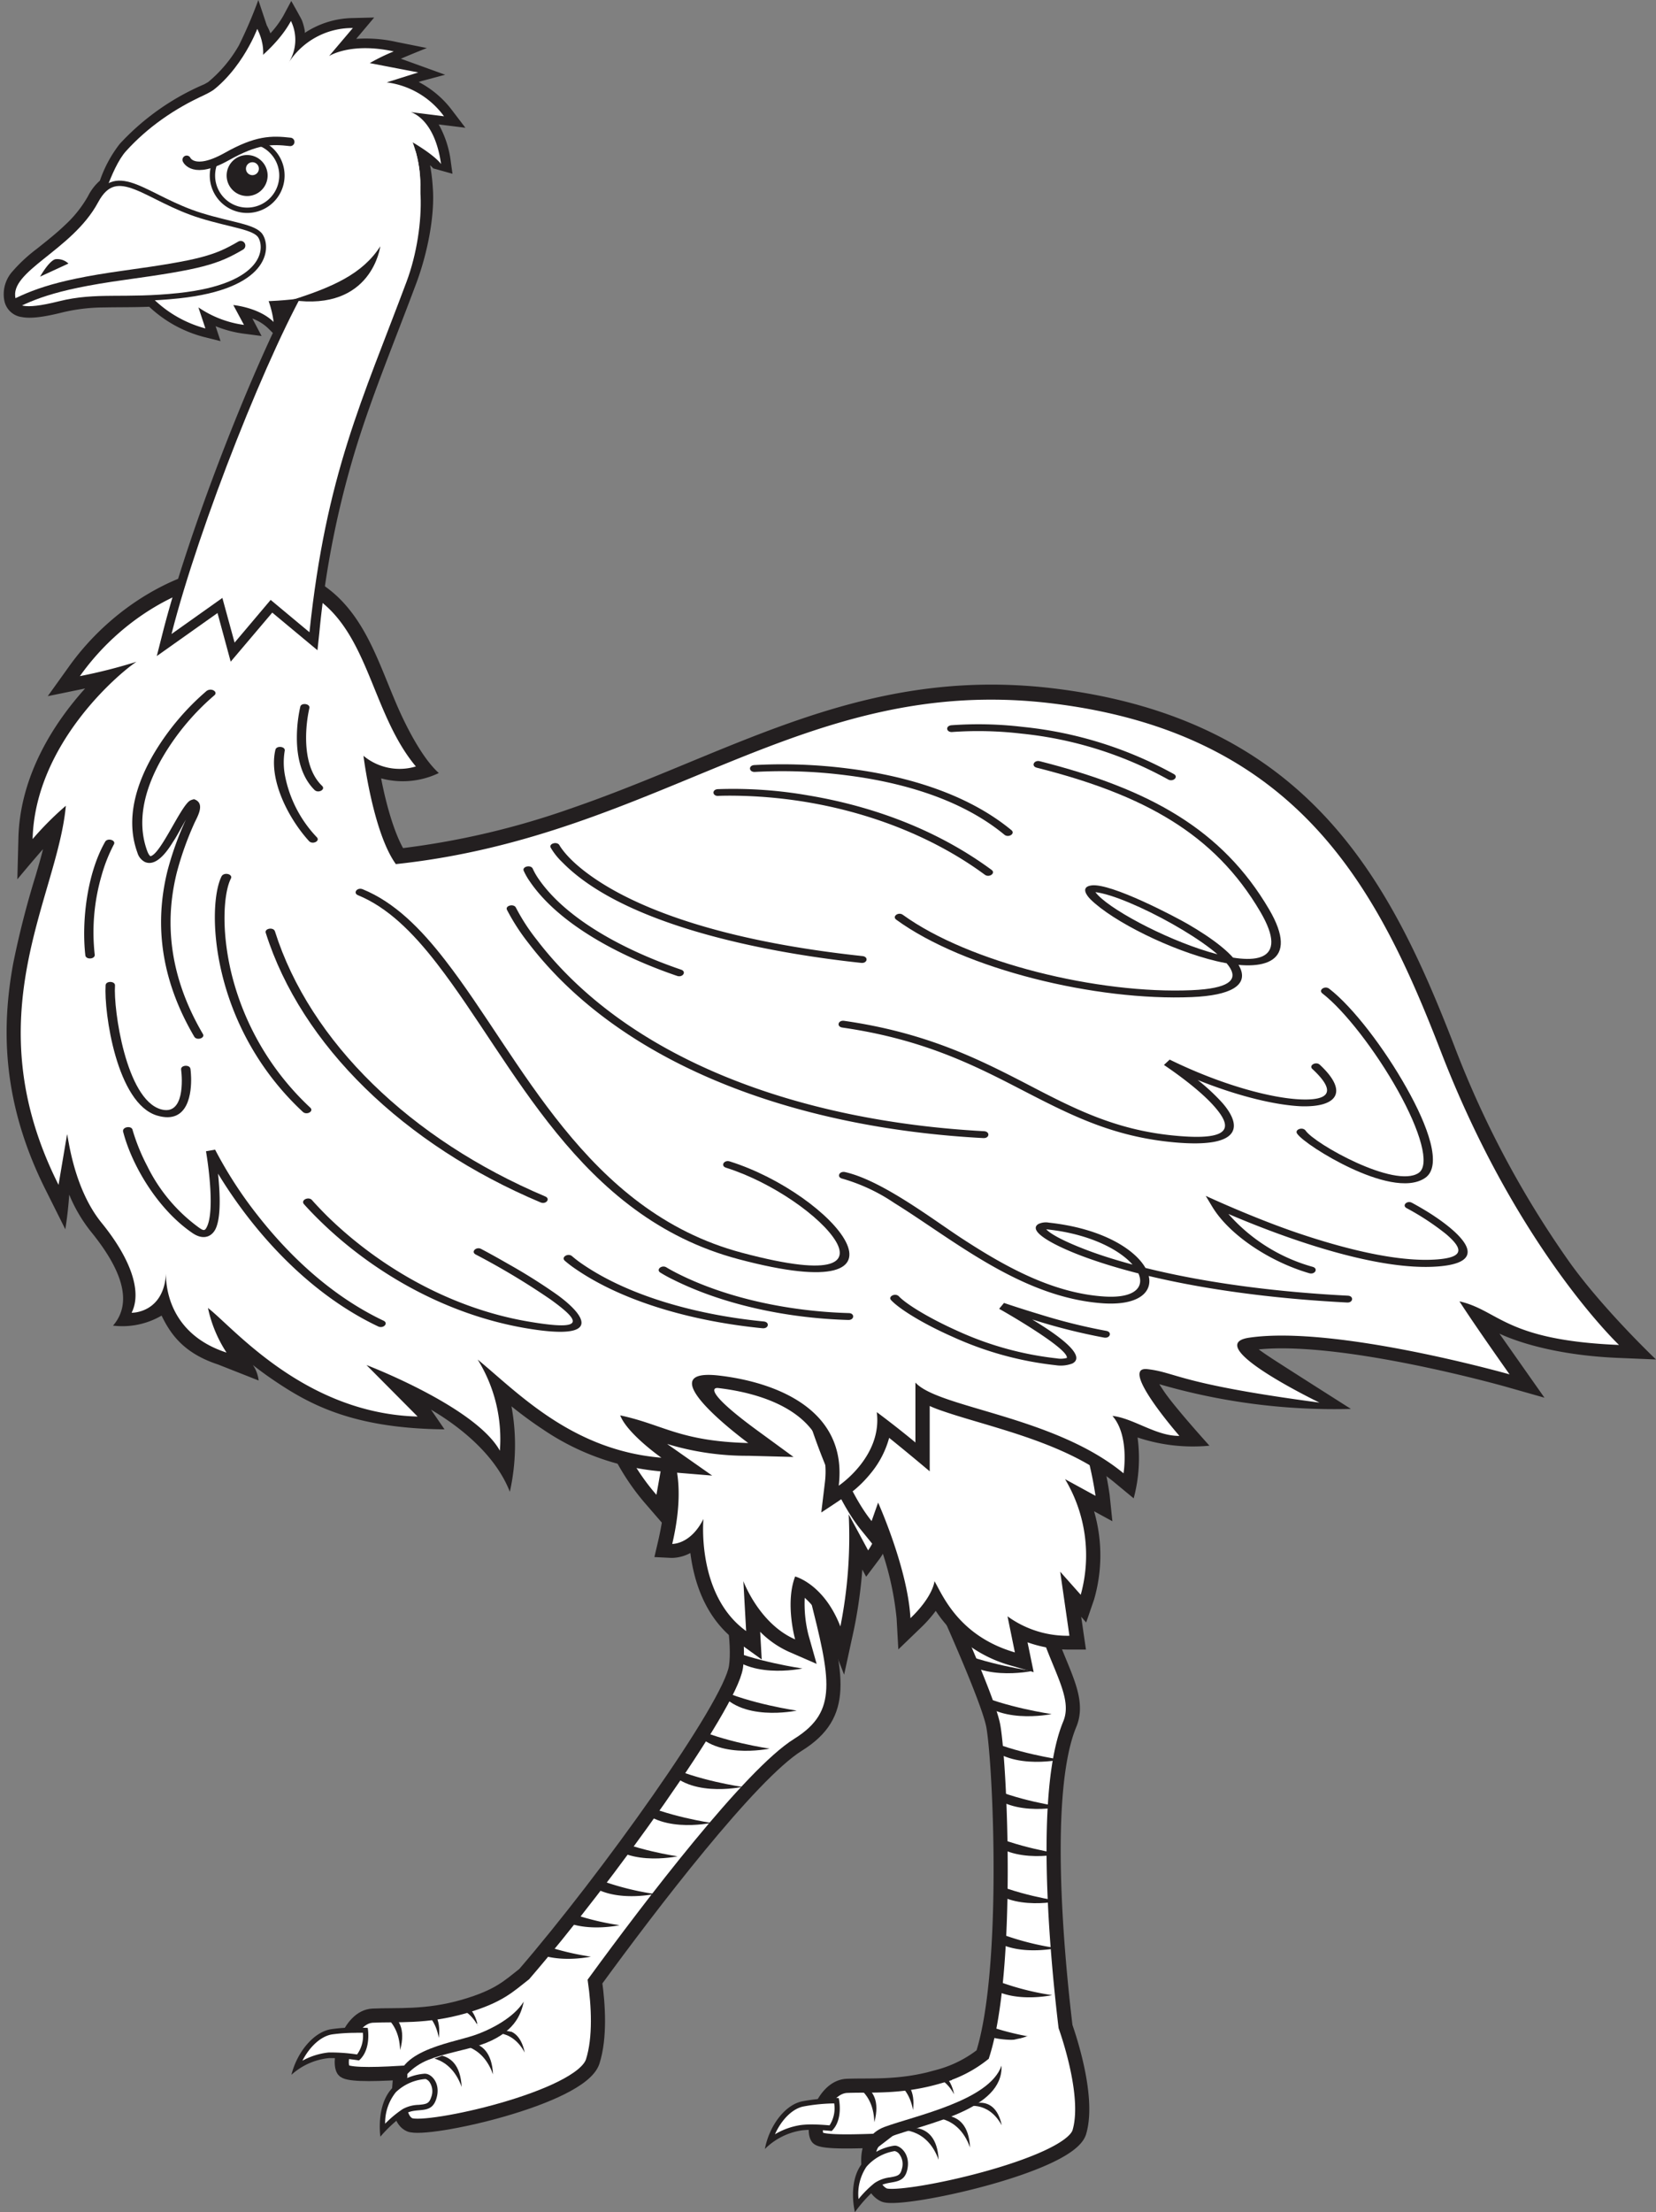 <svg xmlns="http://www.w3.org/2000/svg" xmlns:xlink="http://www.w3.org/1999/xlink" viewBox="0 0 310.32 414.39"><rect x="0" y="0" width="310.32" height="414.39" fill="#808080" stroke="none"/><defs><style>.cls-1,.cls-2,.cls-3,.cls-9{fill:#fff;}.cls-1{clip-rule:evenodd;}.cls-15,.cls-16,.cls-18,.cls-2,.cls-8{stroke:#231f20;}.cls-15,.cls-17,.cls-18,.cls-3{fill-rule:evenodd;}.cls-4{clip-path:url(#clip-path);}.cls-17,.cls-5{fill:#231f20;}.cls-6{clip-path:url(#clip-path-2);}.cls-7{clip-path:url(#clip-path-3);}.cls-15,.cls-16,.cls-18,.cls-8{fill:none;}.cls-15,.cls-18,.cls-8{stroke-miterlimit:3.86;}.cls-8{stroke-width:2.65px;}.cls-10{clip-path:url(#clip-path-4);}.cls-11{clip-path:url(#clip-path-5);}.cls-12{clip-path:url(#clip-path-6);}.cls-13{clip-path:url(#clip-path-7);}.cls-14{clip-path:url(#clip-path-8);}.cls-15,.cls-18{stroke-linecap:round;}.cls-15{stroke-width:1.75px;}.cls-18{stroke-width:1.58px;}</style><clipPath id="clip-path" transform="translate(0.67)"><path class="cls-1" d="M98.27,369.23c-3.32,2.46-4.85,4.5-12,6.58s-12.64,1.56-17.15,1.73-6.67,8.49-5.45,10.22,22.43,0,34.38-2.07,12-9.53,11.43-14.9S103.64,365.25,98.27,369.23Z"/></clipPath><clipPath id="clip-path-2" transform="translate(0.67)"><path class="cls-1" d="M100.34,369.23s-2.07,8-6.58,11.09-19.23,6.23-19.57,9.35S73,396.6,76.09,398s32.05-5,34.3-11.78c2.55-7.63-.52-20.26-.52-20.26Z"/></clipPath><clipPath id="clip-path-3" transform="translate(0.67)"><path class="cls-1" d="M131.35,279.33s7.28,23.9,5.89,32.91-36,55.78-48.68,67c9.88,2.42,15.08,1.9,15.08,1.9s32.58-46.53,45.21-54.39c9.18-5.72,7.27-12.82,3.46-28.06-3.2-12.8,5-40.71,5-40.71l-34,1.91Z"/></clipPath><clipPath id="clip-path-4" transform="translate(0.67)"><path class="cls-1" d="M165,276.21s18.88,39.49,20.26,47.12,3.29,50.4-2.94,64.09l17.49.17s-7.13-47.92-.17-64.61c2.6-6.24-4.16-12.82-5.89-24.77a184.88,184.88,0,0,1-1.9-20.62Z"/></clipPath><clipPath id="clip-path-5" transform="translate(0.67)"><path class="cls-1" d="M184.7,383.43s-2.6,3.47-9.7,5.55-12.64,1.56-17.15,1.73-6.75,8-5.54,9.7,22.52.52,34.47-1.56,11.95-9.53,11.43-14.9S184.7,383.43,184.7,383.43Z"/></clipPath><clipPath id="clip-path-6" transform="translate(0.67)"><path class="cls-1" d="M189,382.39s-2.07,8-6.58,11.09-19.23,4.5-20.61,10c-.76,3-.18,6.23,2.94,7.62s34.65-5.37,36.55-11.78c2.13-7.17-2.77-20.27-2.77-20.27Z"/></clipPath><clipPath id="clip-path-7" transform="translate(0.67)"><path class="cls-1" d="M17.72,40.28s2.35-8.84,5.25-12c7.88-8.69,20.2-14.37,34.6-15.33,19.7-1.31,30,29.82,8.75,40.06-9.73,4.68-28.24,4.17-37.43,1.1S17.72,40.28,17.72,40.28Z"/></clipPath><clipPath id="clip-path-8" transform="translate(0.67)"><path class="cls-2" d="M1.74,55.93c-1.18-5.58,10.72-9.3,15.54-18.28,4-7.46,9.42-.44,19.71,2.74,5.73,1.77,10.09,2.09,11.16,3.83,1.43,2.3,1.1,9.41-15.32,11.17-10.27,1.09-15.33-.22-22.34,1.53S2.12,57.76,1.74,55.93Z"/></clipPath></defs><g id="Layer_2" data-name="Layer 2"><g id="Foreground"><path class="cls-3" d="M98.27,369.23c-3.32,2.46-4.85,4.5-12,6.58s-12.64,1.56-17.15,1.73-6.67,8.49-5.45,10.22,22.43,0,34.38-2.07,12-9.53,11.43-14.9S103.64,365.25,98.27,369.23Z" transform="translate(0.67)"/><g class="cls-4"><path class="cls-5" d="M68.69,376.35s7.81-.43,5.62,7.67C74.09,377.2,68.69,376.35,68.69,376.35Z" transform="translate(0.67)"/><path class="cls-5" d="M75.56,375.59s6.9-1.36,6,6.14C80.48,375.68,75.56,375.59,75.56,375.59Z" transform="translate(0.67)"/><path class="cls-5" d="M82,376s5.48-3.18,6.88,3.47C86.25,374.64,82,376,82,376Z" transform="translate(0.67)"/></g><path class="cls-3" d="M100.34,369.23s-2.07,8-6.58,11.09-19.23,6.23-19.57,9.35S73,396.6,76.09,398s32.05-5,34.3-11.78c2.55-7.63-.52-20.26-.52-20.26Z" transform="translate(0.67)"/><g class="cls-6"><path class="cls-5" d="M78.13,385.35s7.29-2.82,7.71,5.56C83.53,384.49,78.13,385.35,78.13,385.35Z" transform="translate(0.67)"/><path class="cls-5" d="M84,383s7.3-2.82,7.72,5.56C89.42,382.16,84,383,84,383Z" transform="translate(0.67)"/><path class="cls-5" d="M90.79,381s5.48-3.18,6.87,3.47C95,379.58,90.79,381,90.79,381Z" transform="translate(0.67)"/></g><path class="cls-3" d="M131.35,279.33s7.28,23.9,5.89,32.91-36,55.78-48.68,67c9.88,2.42,15.08,1.9,15.08,1.9s32.58-46.53,45.21-54.39c9.18-5.72,7.27-12.82,3.46-28.06-3.2-12.8,5-40.71,5-40.71l-34,1.91Z" transform="translate(0.67)"/><g class="cls-7"><path class="cls-5" d="M128.59,283.33c5.7,2.48,15.18,3.92,15.18,3.92S132.76,289.55,128.59,283.33Z" transform="translate(0.67)"/><path class="cls-5" d="M130.77,290.93c5.76,2.57,15.08,4,15.08,4S134.87,297.2,130.77,290.93Z" transform="translate(0.67)"/><path class="cls-5" d="M133.18,300.13c5.81,2.64,15,4,15,4S137.19,306.44,133.18,300.13Z" transform="translate(0.67)"/><path class="cls-5" d="M134.82,308.53c5.88,2.71,14.88,4,14.88,4S138.77,314.88,134.82,308.53Z" transform="translate(0.67)"/><path class="cls-5" d="M133.84,316.35c5.94,2.79,14.78,4.07,14.78,4.07S137.71,322.75,133.84,316.35Z" transform="translate(0.67)"/><path class="cls-5" d="M128.87,323.43c6,2.87,14.67,4.11,14.67,4.11S132.66,329.87,128.87,323.43Z" transform="translate(0.67)"/><path class="cls-5" d="M123.85,330.56c6.05,2.95,14.58,4.15,14.58,4.15S127.57,337.05,123.85,330.56Z" transform="translate(0.67)"/><path class="cls-5" d="M118.14,337.26c6.11,3,14.48,4.19,14.48,4.19S121.79,343.79,118.14,337.26Z" transform="translate(0.67)"/><path class="cls-5" d="M111.93,343.49c6.16,3.09,14.37,4.22,14.37,4.22S115.49,350.06,111.93,343.49Z" transform="translate(0.67)"/><path class="cls-5" d="M107.71,350.51A52,52,0,0,0,122,354.77S111.2,357.13,107.71,350.51Z" transform="translate(0.67)"/><path class="cls-5" d="M101.24,356.32a50.11,50.11,0,0,0,14.18,4.3S104.66,363,101.24,356.32Z" transform="translate(0.67)"/><path class="cls-5" d="M95.87,362.21a50.11,50.11,0,0,0,14.18,4.3S99.29,368.87,95.87,362.21Z" transform="translate(0.67)"/></g><path class="cls-5" d="M89.26,383.09c-3.11,1-6.85,1.6-9.74,2.78s-5.27,3.54-5.42,5.79c-1.82-7.36,9.48-8.87,14-10.39,3.18-1.06,7.55-3.35,9.37-6.34C97,377.28,95.73,380.93,89.26,383.09Z" transform="translate(0.67)"/><path class="cls-8" d="M110.83,371.17c.62,4.36,1,10.55-.44,15C108.14,393,79.21,399.37,76.09,398s-1.64-9.17-1.7-9.72c-6.18.37-10.12.3-10.68-.5-1.22-1.73.95-10,5.45-10.22s10,.35,17.15-1.73c6.58-1.92,8.38-3.82,11.25-6.05,15.4-17.85,38.55-50.19,39.68-57.52,1.39-9-5.89-32.91-5.89-32.91l-8-19.4,34-1.91s-8.22,27.91-5,40.71c3.81,15.24,5.72,22.34-3.46,28.06C140,332.33,121.17,357,110.83,371.17Z" transform="translate(0.67)"/><path class="cls-9" d="M71,399c-.08-1.76.06-5.22,2.11-7.45A9.43,9.43,0,0,1,79,388.93h0a1.76,1.76,0,0,1,1.21.82,3.52,3.52,0,0,1,.33,3.3c-.5,1.52-1.45,1.6-2.76,1.72a5.92,5.92,0,0,0-2.78.73A22.28,22.28,0,0,0,71,399Z" transform="translate(0.67)"/><path class="cls-5" d="M79.07,389.43a1.47,1.47,0,0,1,.8.65,3.06,3.06,0,0,1,.24,2.81c-.38,1.15-.9,1.25-2.33,1.38a6.47,6.47,0,0,0-3,.8,20.4,20.4,0,0,0-3.28,2.73,9.18,9.18,0,0,1,2-5.89,8.93,8.93,0,0,1,5.59-2.48m0-1H79a9.73,9.73,0,0,0-6.25,2.79c-3,3.29-2.14,9-2.14,9a26.4,26.4,0,0,1,4.69-4.28c2.14-1.31,4.77.26,5.76-2.71s-.91-4.78-2-4.78Z" transform="translate(0.67)"/><path class="cls-9" d="M54.88,387.23c1.32-3.52,4-6.27,6.6-6.66a32,32,0,0,1,4.57-.3c.75,0,1.36,0,1.74,0,.1,1,.19,3.56-1.36,5.08a33.76,33.76,0,0,0-4.59-.41c-.31,0-.61,0-.89,0A12.87,12.87,0,0,0,54.88,387.23Z" transform="translate(0.67)"/><path class="cls-5" d="M66.05,380.77l1.28,0a5.88,5.88,0,0,1-1.09,4.06,33.61,33.61,0,0,0-4.4-.37c-.33,0-.65,0-.93,0A13.05,13.05,0,0,0,56,386c1.37-2.66,3.49-4.61,5.58-4.93a32.4,32.4,0,0,1,4.5-.29m0-1a31.94,31.94,0,0,0-4.65.31c-3.29.49-6.42,4.27-7.49,8.55A12.3,12.3,0,0,1,61,385.51c.27,0,.56,0,.85,0a35,35,0,0,1,4.75.44c2.38-2.06,1.64-6.09,1.64-6.09s-.88-.06-2.18-.06Z" transform="translate(0.67)"/><path class="cls-3" d="M165,276.21s18.88,39.49,20.26,47.12,3.29,50.4-2.94,64.09l17.49.17s-7.13-47.92-.17-64.61c2.6-6.24-4.16-12.82-5.89-24.77a184.88,184.88,0,0,1-1.9-20.62Z" transform="translate(0.67)"/><g class="cls-10"><path class="cls-5" d="M173.68,301.23c5.82,2.64,15,4,15,4S177.7,307.54,173.68,301.23Z" transform="translate(0.67)"/><path class="cls-5" d="M177.87,309c5.88,2.72,14.88,4,14.88,4S181.81,315.34,177.87,309Z" transform="translate(0.67)"/><path class="cls-5" d="M181.62,317c5.93,2.79,14.77,4.07,14.77,4.07S185.48,323.36,181.62,317Z" transform="translate(0.67)"/><path class="cls-5" d="M183.38,325.5c6,2.86,14.67,4.1,14.67,4.1S187.17,331.94,183.38,325.5Z" transform="translate(0.67)"/><path class="cls-5" d="M183.57,334.28c6.05,3,14.58,4.15,14.58,4.15S187.29,340.77,183.57,334.28Z" transform="translate(0.67)"/><path class="cls-5" d="M183.58,343.07c6.11,3,14.48,4.19,14.48,4.19S187.22,349.61,183.58,343.07Z" transform="translate(0.67)"/><path class="cls-5" d="M183.42,351.87c6.17,3.09,14.38,4.22,14.38,4.22S187,358.44,183.42,351.87Z" transform="translate(0.67)"/><path class="cls-5" d="M183.05,360.65a51.63,51.63,0,0,0,14.27,4.26S186.54,367.27,183.05,360.65Z" transform="translate(0.67)"/><path class="cls-5" d="M182.31,369.42a50.11,50.11,0,0,0,14.18,4.3S185.73,376.08,182.31,369.42Z" transform="translate(0.67)"/><path class="cls-5" d="M179.37,377.39a50.08,50.08,0,0,0,14.17,4.3S182.78,384.05,179.37,377.39Z" transform="translate(0.67)"/><path class="cls-5" d="M169.28,293.59c5.76,2.56,15.08,4,15.08,4S173.37,299.85,169.28,293.59Z" transform="translate(0.67)"/></g><path class="cls-3" d="M184.7,383.43s-2.6,3.47-9.7,5.55-12.64,1.56-17.15,1.73-6.75,8-5.54,9.7,22.52.52,34.47-1.56,11.95-9.53,11.43-14.9S184.7,383.43,184.7,383.43Z" transform="translate(0.67)"/><g class="cls-11"><path class="cls-5" d="M157.55,389.86s7.81-.43,5.62,7.67C163,390.71,157.55,389.86,157.55,389.86Z" transform="translate(0.67)"/><path class="cls-5" d="M164.42,389.1s6.91-1.36,6,6.14C169.34,389.19,164.42,389.1,164.42,389.1Z" transform="translate(0.67)"/><path class="cls-5" d="M171.25,388.83s5.48-3.18,6.88,3.47C175.46,387.46,171.25,388.83,171.25,388.83Z" transform="translate(0.67)"/></g><path class="cls-3" d="M189,382.39s-2.07,8-6.58,11.09-19.23,4.5-20.61,10c-.76,3-.18,6.23,2.94,7.62s34.65-5.37,36.55-11.78c2.13-7.17-2.77-20.27-2.77-20.27Z" transform="translate(0.67)"/><g class="cls-12"><path class="cls-5" d="M167.51,399s7.29-2.83,7.71,5.56C172.91,398.18,167.51,399,167.51,399Z" transform="translate(0.67)"/><path class="cls-5" d="M173.4,396.7s7.29-2.82,7.71,5.56C178.8,395.84,173.4,396.7,173.4,396.7Z" transform="translate(0.67)"/><path class="cls-5" d="M180.17,394.63s5.48-3.18,6.88,3.47C184.38,393.26,180.17,394.63,180.17,394.63Z" transform="translate(0.67)"/></g><path class="cls-8" d="M199,379.6c.86,2.46,4.48,13.43,2.59,19.77S168.12,412.53,165,411.15s-3.9-8.5-1.75-10.15c-6,.22-10.17.19-10.72-.59-1.21-1.73,1-9.53,5.54-9.7s10.05.35,17.15-1.73a23,23,0,0,0,8.25-4.13c5.05-15.8,3.28-54.33,2-61.52-1.38-7.63-20.26-47.12-20.26-47.12L192,277.59a184.88,184.88,0,0,0,1.9,20.62c1.73,12,8.49,18.53,5.89,24.77C194.63,335.43,197.28,365.25,199,379.6Z" transform="translate(0.67)"/><path class="cls-9" d="M143.55,401c1.15-3.58,3.66-6.47,6.24-7a35.59,35.59,0,0,1,6.29-.6c.16,1,.38,3.55-1.09,5.15-.58-.06-2.09-.2-3.58-.2a17,17,0,0,0-1.91.1A13,13,0,0,0,143.55,401Z" transform="translate(0.67)"/><path class="cls-5" d="M155.65,394a5.87,5.87,0,0,1-.87,4.11c-.71-.06-2-.17-3.37-.17a15.7,15.7,0,0,0-2,.11,13.31,13.31,0,0,0-4.86,1.73c1.22-2.72,3.25-4.78,5.31-5.2a33.36,33.36,0,0,1,5.76-.58m.61-1a35.3,35.3,0,0,0-6.57.61c-3.26.66-6.18,4.6-7,8.93a12.38,12.38,0,0,1,6.91-3.49,15,15,0,0,1,1.84-.1c1.86,0,3.77.22,3.77.22,2.27-2.18,1.32-6.17,1.32-6.17Z" transform="translate(0.67)"/><path class="cls-5" d="M165.12,398.39c5.68-2.09,19.65-4.92,21.88-11.46.39,8.28-14.05,10.79-21.17,13.42-1.91.7-3.84,4.58-3.91,6.47C160.28,401.88,162.44,399.38,165.12,398.39Z" transform="translate(0.67)"/><path class="cls-9" d="M159.84,413.18c-.24-1.74-.41-5.21,1.45-7.6a9.38,9.38,0,0,1,5.67-3.15h0a1.88,1.88,0,0,1,1.34.8,3.58,3.58,0,0,1,.54,3.17c-.37,1.55-1.31,1.72-2.6,2a6,6,0,0,0-2.71,1A22.19,22.19,0,0,0,159.84,413.18Z" transform="translate(0.67)"/><path class="cls-5" d="M167,401.93v1a1.48,1.48,0,0,1,.88.61,3.07,3.07,0,0,1,.45,2.74c-.28,1.18-.78,1.32-2.2,1.57a6.53,6.53,0,0,0-2.92,1.07,19.66,19.66,0,0,0-3,3,9.19,9.19,0,0,1,1.48-6.05,8.85,8.85,0,0,1,5.35-2.95v-1m0,0h-.16a9.76,9.76,0,0,0-6,3.33c-2.75,3.54-1.35,9.12-1.35,9.12a26.25,26.25,0,0,1,4.3-4.67c2-1.5,4.77-.16,5.5-3.21.69-2.89-1.22-4.58-2.31-4.58Z" transform="translate(0.67)"/><path class="cls-3" d="M147.8,308.26a18.75,18.75,0,0,1-7.53-6.42l.35,6.34-2.25-1.62c-6.69-4.83-8.25-13-8.54-18a6.88,6.88,0,0,1-4.5,2h-.11l-1.58-.08.36-1.54c1.6-6.8,1.28-11.36.62-14.18L123.17,283l-1.82-2.09c-11.46-13.12-12.7-31.79-11.75-39.83l.12-1.08,1.09-.08c.06,0,6-.46,13.77-.46,18,0,39.92,2.31,42,13.31,5.08,26.6-3.18,38-3.53,38.46l-1.24,1.65-2-3.73a90.36,90.36,0,0,1-1.71,15.77l-.93,4.28-1.6-4.08c-2-5-4.83-7.19-6.41-8.05-1,4.36.41,9.58.43,9.63l.75,2.69Z" transform="translate(0.67)"/><path class="cls-5" d="M124.58,240.76c15.45,0,38.72,1.77,40.72,12.24,5,26.33-3.29,37.41-3.29,37.41l-3.64-6.75a85.84,85.84,0,0,1-1.56,21c-3.11-8-8.48-9.36-8.48-9.36-1.91,5,0,11.78,0,11.78-6.76-2.94-9.7-10.91-9.7-10.91l.52,9.35c-9.36-6.75-8-21-8-21-2.27,4.53-5.43,4.68-5.85,4.68h0c3.29-14-1.21-19.05-1.21-19.05L122.34,280c-10.74-12.3-12.47-30-11.43-38.8,0,0,5.82-.46,13.67-.46m0-2.64c-7.86,0-13.63.44-13.88.46l-2.16.17-.26,2.16c-1,8.24.31,27.38,12.07,40.85l3,3.47c-.17,1-.39,2.17-.67,3.37l-.72,3.08,3.17.16h.17a7.62,7.62,0,0,0,3.4-.92c.65,5.21,2.72,12.26,8.87,16.7l4.5,3.25-.29-5.19a18,18,0,0,0,5.46,3.78l5.12,2.23-1.52-5.38a23.69,23.69,0,0,1-.71-7,15.31,15.31,0,0,1,4.19,6.24l3.19,8.16,1.86-8.56A89.11,89.11,0,0,0,160.92,294l.72,1.34,2.49-3.31c.37-.49,9-12.33,3.77-39.5-1.82-9.54-16.4-14.38-43.32-14.38Z" transform="translate(0.67)"/><path class="cls-3" d="M189.18,310.74a23.36,23.36,0,0,1-14.48-11.47,20.38,20.38,0,0,1-3.8,4.74l-2.08,2-.16-2.88c-.34-6.18-3-13.8-4.64-18l-.85,2.43-1.5-1.85C152.22,274,146.24,243.12,146,241.81l-.23-1.21,1.19-.32a86.27,86.27,0,0,1,19.54-2.4c12.28,0,21,3.25,25.85,9.64a71,71,0,0,1,13.6,32.54l.26,2.5-4.22-2.3a28.54,28.54,0,0,1,1.12,18.9l-.74,2.15-2.37-2.7,1.31,9.06h-1.53a21.59,21.59,0,0,1-9.69-2.23l1.21,5.91Z" transform="translate(0.67)"/><path class="cls-5" d="M166.49,239.21c9.16,0,19.31,1.9,24.8,9.11a70.4,70.4,0,0,1,13.33,31.87l-5.71-3.12a27.72,27.72,0,0,1,2.94,21.66L198,294.4l1.73,12a19.08,19.08,0,0,1-11.6-3.64l1.38,6.76c-10.74-3.12-13.68-11.09-15.07-13.34,0,0-.17,2.77-4.5,6.93-.52-9.36-6.06-21.65-6.06-21.65l-1.22,3.46c-9.35-11.61-15.41-43.31-15.41-43.31a85.34,85.34,0,0,1,19.2-2.35m0-2.65A87.16,87.16,0,0,0,146.62,239l-2.4.63.47,2.43c.25,1.32,6.3,32.49,15.95,44.47l3,3.7.42-1.21a56.12,56.12,0,0,1,3.29,14.18l.32,5.76,4.15-4a24.94,24.94,0,0,0,2.86-3.22A24.73,24.73,0,0,0,188.82,312l4.21,1.22-.88-4.29-.27-1.3a23.39,23.39,0,0,0,7.89,1.36h3.06l-.44-3-.45-3.14.93,1.06,1.48-4.3a29.64,29.64,0,0,0,0-16.53l3.43,1.87-.52-5a72.61,72.61,0,0,0-13.87-33.2c-5.13-6.74-14.18-10.16-26.9-10.16Z" transform="translate(0.67)"/><path class="cls-5" d="M12.3,223.77c-.22,3.47-.73,6.49-.73,6.49L7.94,223c-8.29-16.47-8.35-30.49-6.13-42.56A167.76,167.76,0,0,1,6,164.05c.5-1.72,1-3.36,1.39-5-2.63,3-4.81,5.66-4.81,5.66l.2-7.75c.3-11.8,6.77-21.64,12.5-28-3.2.67-7,1.44-7,1.44L12.15,125c9-12.7,24.15-20.77,37.1-19.18,11.12,1.37,16.24,7.94,19.78,15.27,1.68,3.48,3.07,7.27,4.68,11s4.65,9.85,7.85,12.71a15.57,15.57,0,0,1-10.81,1c.76,4,2.2,9.61,4.11,13.06a149.83,149.83,0,0,0,31.41-7.41c10.16-3.49,19.56-7.6,28.85-11.37,18.77-7.6,37.56-14,61.52-11.15,48.07,5.79,63.39,36.46,75.22,67a182.8,182.8,0,0,0,21.68,40.63c6.37,8.85,16.11,18.09,16.11,18.09l-7-.29c-10.94-.45-18.47-2.75-22.34-4.55,4,5.69,8.44,12,8.44,12l-7.22-2.05c-.23-.07-30.39-8.57-46.32-7,.7.53,1.65,1.17,2.8,1.92,4.32,2.79,14.47,9.23,14.47,9.23a117.48,117.48,0,0,1-35.9-4.63c.27.44.59.92.94,1.44,2.11,3.08,8.45,10.08,8.45,10.08a32.75,32.75,0,0,1-13.47-1.54,28.93,28.93,0,0,1-.73,11.4l-3.53-2.92c-6-5-14.27-7.93-21.86-10.24-3.83-1.17-7.38-2.15-10.25-3.14-.87-.29-1.74-.61-2.58-1v12.24s-3.88-3.28-7.6-6.27a17.7,17.7,0,0,1-3.37,6.54,22.68,22.68,0,0,1-3.06,3.15c-.9.77-6.29,4.29-6.29,4.29l.68-5.64c1.42-11.73-9.5-16.44-20-17.67-1.13-.13-2.24.94,7.28,7.91l6.84,5-8.47-.22A51.48,51.48,0,0,1,125,270.67l-.67-.21.46.33,8,5.61-9.73-.8a46.38,46.38,0,0,1-22-7.86c-2.11-1.39-4.07-2.85-5.88-4.31a40.1,40.1,0,0,1-.31,16c-3-7.67-10.64-12.95-14.77-15.38l2.53,3.69c-17.36-.17-25.51-4.76-32.36-9.44-1.26-.86-2.44-1.74-3.55-2.61a6.5,6.5,0,0,1,1.08,2.9l-7.61-3c-6.37-2.09-8.88-5.63-10.58-9.16a14.59,14.59,0,0,1-9.1,1.88c4-4.63,1.18-11.07-4.15-17.62A28.37,28.37,0,0,1,12.3,223.77Z" transform="translate(0.67)"/><path class="cls-9" d="M11.67,150.93a58.28,58.28,0,0,0-6.23,6.24c.45-17.74,16.1-31,19.46-33.21a98.89,98.89,0,0,1-10.6,2.69c8.6-12.13,22.89-19.52,34.62-18.08,19.75,2.42,18.08,22.71,28.34,35a10.57,10.57,0,0,1-9.82-2s1.77,14.34,6.07,20.29c49.72-5.29,76.29-35.72,122.82-30.12s61.32,35,73.06,65.36c14.24,36.79,33.33,54.83,33.33,54.83-21.39-.88-22.43-6.45-29.9-8.17,2.87,4.48,9.39,13.68,9.39,13.68s-32.63-9.26-48.81-6.87c-9.22,1.36,13.19,12.16,13.19,12.16-26.51-3.52-26.77-5.65-32.25-6.27s6,12.5,6,12.5c-4.32.08-8.65-3.32-12.55-3.74,3.25,3.7,2.08,10.75,2.08,10.75-13-10.74-34.73-12.24-39-17v11.23s-3-2.53-7.24-5.69c1.08,8.33-7.13,13.78-7.13,13.78,1.74-14.39-12-19.4-22.36-20.62C120,256,139.55,270.3,139.55,270.3c-12.91-.34-15.92-3.46-24-5.18,1.32,3.44,7.72,7.93,7.72,7.93-16.81-1.38-27-12.29-34.43-18.39A28.22,28.22,0,0,1,93,271.74c-4.56-8.25-25-16.05-25-16.05l9.59,9.65C56.36,264.76,43,248.61,38.3,245a24.59,24.59,0,0,0,3.48,8.36c-12.32-4-11.32-15.1-11.32-15.1-.32,7.79-6.47,7.64-6.47,7.64,2.05-4.05-.31-10.32-5.61-16.83S12.13,213,11.9,212.46l-1.6,9.48C-5.65,190.25,10.1,168.27,11.67,150.93Z" transform="translate(0.67)"/><path class="cls-5" d="M244,211.79c1.66,2.45,16.75,10.93,21.18,7.91,2.18-1.49.32-7.87-3.92-15.45-4.09-7.31-9.92-14.92-14.13-18.17-.81-.63.47-1.51,1.28-.88,4.45,3.43,10.37,11.22,14.49,18.57,4,7.08,6.78,14.62,3.49,16.87s-9.3.33-13.91-1.82c-4.79-2.23-9.26-5.27-10.07-6.46C241.85,211.59,243.44,211,244,211.79Z" transform="translate(0.67)"/><path class="cls-5" d="M67.3,166.57c5.93,2.42,10.85,7.33,15.49,13.34C97,198.22,109,226.83,138.33,234.65,156.68,239.54,158,236,156,232.58c-2.67-4.57-11.89-11.1-20.62-13.85-1.08-.34-.38-1.52.7-1.18,19.35,6.09,38.13,28,1.63,18.31-30.1-8-42-36.63-56.47-55.32-4.63-6-9.35-10.61-14.82-12.85C65.41,167.27,66.27,166.15,67.3,166.57Z" transform="translate(0.67)"/><path class="cls-5" d="M195.38,230.27c1.6,1.67,7.29,3.8,9.27,4.49,9.13,3.19,24.76,6.78,47.25,7.94,1.17.06,1,1.34-.13,1.28-22.67-1.17-38.53-4.79-47.88-8.06-5.82-2-12.28-5.14-10-6.63a3.24,3.24,0,0,1,2-.27c20.13,2.17,25,16,10.28,15.12-15.36-1-28.13-11.91-39.3-18.83a34,34,0,0,0-9.69-4.53c-1.13-.26-.6-1.48.52-1.23,6.92,1.57,16.39,8.84,21.82,12.39,8.17,5.33,17.1,10.31,26.8,10.92,12.64.78,6.33-10.73-10.69-12.57Z" transform="translate(0.67)"/><path class="cls-5" d="M229.52,227.39a32.7,32.7,0,0,0,15.8,9.91c1.09.32.43,1.51-.66,1.19-7.38-2.15-15.09-7.2-18.27-12.63L225.27,224s8.92,4.15,17.36,7,18.73,5.53,26.21,4.89c5-.43,4.53-2.1,1.48-4.72a48.29,48.29,0,0,0-7.37-4.85c-1-.51.08-1.55,1-1,0,0,1.16.61,2.7,1.55,3.51,2.14,14,9.34,2.36,10.34S239.8,231.79,229.52,227.39Z" transform="translate(0.67)"/><path class="cls-5" d="M57.81,224.81s1,1.15,2.78,2.93c9.16,9,22.46,17.19,37.72,19.8,10.79,1.84,9.92,0,4.19-4.13a136.21,136.21,0,0,0-14-8.41c-1-.5.07-1.55,1-1.05,0,0,2.18,1.14,5,2.77a106.51,106.51,0,0,1,9.2,5.78c5.23,3.78,8.91,8.8-5.84,6.29-15.69-2.68-29.32-11-38.74-20.28-1.88-1.85-2.87-3-2.87-3C55.69,224.74,57.2,224.08,57.81,224.81Z" transform="translate(0.67)"/><path class="cls-5" d="M106.55,235.32a21.29,21.29,0,0,0,2,1.52c9,6.14,21.9,9.52,33.89,10.69,1.17.11.94,1.38-.23,1.27-12.36-1.21-25.6-4.69-34.87-11a21.54,21.54,0,0,1-2.19-1.66C104.44,235.45,105.82,234.65,106.55,235.32Z" transform="translate(0.67)"/><path class="cls-5" d="M39.47,130.27A45.72,45.72,0,0,0,30,141.51c-3.21,5.4-5.3,11.85-3.09,17.87.27.75.54.94.6,1,1.89-.32,5.57-9.15,7.37-10.38a2.4,2.4,0,0,1,.83-.29c2.23.77.51,3.41,0,4.58a58.87,58.87,0,0,0-3.21,9c-1.91,7.56-2.37,18.09,4.85,30.39.46.78-1.16,1.29-1.62.5-7.39-12.58-6.93-23.37-5-31.12A58.66,58.66,0,0,1,34,153.88a12.62,12.62,0,0,0,1-3,.47.47,0,0,1,.18.12l.62,0c-1.06,1.18-3,5.18-4,6.62-.57.88-2.9,4.94-5.34,3.83a2.83,2.83,0,0,1-1.38-1.73c-2.35-6.42-.1-13.19,3.18-18.71a47.22,47.22,0,0,1,9.8-11.6C39,128.77,40.26,129.64,39.47,130.27Z" transform="translate(0.67)"/><path class="cls-5" d="M42.6,164.56c-1.28,2.48-1.89,9.18,0,17.35a51,51,0,0,0,14.87,25.57c.73.68-.66,1.47-1.39.79a52.05,52.05,0,0,1-15.22-26.14c-1.95-8.24-1.41-15.22,0-18C41.36,163.3,43,163.75,42.6,164.56Z" transform="translate(0.67)"/><path class="cls-5" d="M24.17,211.65a37.11,37.11,0,0,0,2.75,6.77A31.24,31.24,0,0,0,36.68,230c.85.58,1.08.58,1.49-.35,1.31-3,.29-10.93-.24-14l1.71-.3a77.86,77.86,0,0,0,8,12.34c5.34,6.81,13.24,14.8,23.55,19.69,1,.47,0,1.55-1,1.08-13.34-6.33-23.6-18.08-30-28.62.27,2.71.68,7.77-.41,10.24-.66,1.49-2.26,2.34-4.38.89-6.49-4.42-11.37-12.66-13-19C22.21,211.05,24,210.8,24.17,211.65Z" transform="translate(0.67)"/><path class="cls-5" d="M167.78,242.83c1.32,1.4,5.46,4,11,6.48a60.64,60.64,0,0,0,18.56,5.13,4.34,4.34,0,0,0,1.91-.08c.34-1.67-10.81-8.16-12.69-9.2l.91-1.1s2.92,1,6.78,2.16a107.85,107.85,0,0,0,12.37,3.07c1.15.19.76,1.45-.39,1.26a111.17,111.17,0,0,1-12.65-3.14l-.81-.25c1.77,1.11,10.86,6.48,7.52,8.24a6.14,6.14,0,0,1-3.15.32,62.85,62.85,0,0,1-19.28-5.31c-5.58-2.46-10-5.22-11.53-6.86C165.66,242.84,167.12,242.12,167.78,242.83Z" transform="translate(0.67)"/><path class="cls-5" d="M96,170a37.18,37.18,0,0,0,3.89,6c17.08,22.36,48.95,34,83.83,35.89,1.18.07,1.05,1.35-.13,1.29-35.49-1.89-67.87-13.81-85.25-36.55a39.19,39.19,0,0,1-4-6.19C93.93,169.64,95.6,169.22,96,170Z" transform="translate(0.67)"/><path class="cls-5" d="M223.77,202.3a38,38,0,0,1,4.62,4.29c3.67,4.22,3.8,8.52-8.89,7.4-11.77-1.05-19.72-5.21-29-10-8.83-4.57-18.37-9.36-33.31-11.51-1.16-.17-.82-1.43.34-1.26,15.33,2.2,25.13,7.14,34,11.72,9,4.69,16.83,8.8,28.24,9.81,10.9,1,10.22-1.93,7.17-5.43-3.28-3.77-9.5-7.83-9.5-7.84l1.08-1c9.68,4.74,19.07,7.26,24.67,7.46,4.81.17,6.91-1.21,2.07-5.7-.73-.68.66-1.47,1.39-.8,5.43,5.05,3.31,8-3.54,7.78C238.3,207,231.3,205.33,223.77,202.3Z" transform="translate(0.67)"/><path class="cls-5" d="M124.23,237.41s.78.49,2.26,1.23c9.2,4.59,20.81,7,31.87,7.32,1.17,0,1.1,1.32-.07,1.29-11.39-.32-23.33-2.83-32.8-7.55a27.19,27.19,0,0,1-2.41-1.32C122.19,237.82,123.35,236.85,124.23,237.41Z" transform="translate(0.67)"/><path class="cls-5" d="M50.85,174.45c6.54,20.69,25.44,39,50.67,49.67,1,.43.13,1.54-.89,1.11-25.65-10.8-44.85-29.46-51.5-50.49C48.86,173.9,50.58,173.61,50.85,174.45Z" transform="translate(0.67)"/><path class="cls-5" d="M204.6,167.11c4.25,5.84,42.09,22.76,30.91,3.69-8.58-14.63-21.85-21.94-41.9-27-1.11-.28-.53-1.49.58-1.21,20.52,5.2,34.16,12.75,42.95,27.73,5.9,10.06-.94,11.82-9.83,9.72-8.47-2-19.39-7.4-23.63-11.58-.7-.69-1.93-2.33.18-2.61,3.67-.49,15.82,5.94,18.08,7.25,4.6,2.67,8.78,5.76,9.85,8.36,1.28,3.09-1.78,5-9.1,5.31-17.94.76-42.61-5.19-55.41-14.5-.84-.61.41-1.52,1.24-.91,12.45,9,36.64,14.86,54.07,14.12,7.27-.31,8.21-2,7.51-3.65C228.25,177.31,210.87,167.87,204.6,167.11Z" transform="translate(0.67)"/><path class="cls-5" d="M104.18,158.35a6.52,6.52,0,0,0,.41.62c2.12,2.93,6.07,5.72,9.57,7.69,8.07,4.55,22.29,9.8,46.8,12.43,1.16.13.91,1.4-.26,1.27-17.84-1.91-44.4-7-56-18.85a12.43,12.43,0,0,1-2.16-2.71C102.11,158,103.77,157.54,104.18,158.35Z" transform="translate(0.67)"/><path class="cls-5" d="M99.18,162.75a11.85,11.85,0,0,0,1,1.77c5.26,7.74,16.41,13.58,26.78,17.11,1.07.37.32,1.53-.75,1.17-10.76-3.67-22.17-9.7-27.61-17.71a12.13,12.13,0,0,1-1.14-2C97.16,162.29,98.85,161.92,99.18,162.75Z" transform="translate(0.67)"/><path class="cls-5" d="M133.84,147.82a81.84,81.84,0,0,1,17,1.18c9.93,1.66,22.75,5.44,34.3,13.94.83.61-.43,1.52-1.26.91-12-8.85-28.34-14.27-45.33-14.77-2.9-.09-4.59,0-4.59,0C132.83,149.18,132.66,147.9,133.84,147.82Z" transform="translate(0.67)"/><path class="cls-5" d="M140.67,143.31a96.78,96.78,0,0,1,17.46.63c9.79,1.22,21.88,4.26,30.73,11.56.78.65-.54,1.5-1.32.85-8.48-7-20.12-9.95-29.71-11.14a94.19,94.19,0,0,0-17-.62C139.68,144.68,139.5,143.4,140.67,143.31Z" transform="translate(0.67)"/><path class="cls-5" d="M20.88,184.61c-.31,4.45,2.06,21.26,8.57,23.17,4.49,1.31,4.05-5.73,3.82-7.43-.12-.85,1.63-1,1.75-.13,0,0,.09.64.12,1.58.08,2.61-.37,8.92-6.34,7.17-7.6-2.22-10-19.33-9.68-24.43C19.18,183.69,20.94,183.75,20.88,184.61Z" transform="translate(0.67)"/><path class="cls-5" d="M177.59,135.85a70.36,70.36,0,0,1,13.42.31,73.79,73.79,0,0,1,28.3,8.84c.92.53-.17,1.54-1.09,1a71.67,71.67,0,0,0-27.47-8.58,69.25,69.25,0,0,0-12.92-.31C176.66,137.24,176.42,136,177.59,135.85Z" transform="translate(0.67)"/><path class="cls-5" d="M57.3,132.65a25.79,25.79,0,0,0-.61,5.56c0,3.13.63,6.72,3,9,.7.69-.73,1.45-1.42.76-2.69-2.67-3.31-6.62-3.31-9.79a26.75,26.75,0,0,1,.64-5.79C55.77,131.57,57.51,131.8,57.3,132.65Z" transform="translate(0.67)"/><path class="cls-5" d="M52.68,140.66a13.17,13.17,0,0,0,.09,4.8,23.07,23.07,0,0,0,5.94,11.38c.65.72-.83,1.42-1.48.7-4-4.41-7.59-11.64-6.29-17.1C51.14,139.6,52.88,139.81,52.68,140.66Z" transform="translate(0.67)"/><path class="cls-5" d="M20.67,158.17a29.72,29.72,0,0,0-2.3,5.81,38,38,0,0,0-1.29,14.84c.1.86-1.66,1-1.76.11-.71-6.29.29-15.26,3.71-21.25C19.48,156.88,21.12,157.38,20.67,158.17Z" transform="translate(0.67)"/><path class="cls-5" d="M39.73,61.1l.93,2.8-3.12-.78a23.64,23.64,0,0,1-10.25-5.66c-3.24.12-5.93.07-8.47.13a33.76,33.76,0,0,0-7.79.93c-3.5.88-5.93,1.19-7.61.87a3.84,3.84,0,0,1-3.3-3.2,6.39,6.39,0,0,1,1.61-5.42,29.42,29.42,0,0,1,4.54-4.19c1.68-1.35,3.54-2.79,5.28-4.46a22.25,22.25,0,0,0,4.29-5.41,9.52,9.52,0,0,1,2.21-2.87,23.6,23.6,0,0,1,3.73-6.9A46.23,46.23,0,0,1,37.62,15.78l.72-.41A25,25,0,0,0,44.1,8.5,84.83,84.83,0,0,0,47.74,0l1.58,4.74A11.11,11.11,0,0,1,50,6.24,18,18,0,0,0,52.4,3L53.91.18s1.76,3.09,2,3.63a10.75,10.75,0,0,1,.54,2l0,.35a16.73,16.73,0,0,1,9-2.78l4-.1-3.37,4a25.93,25.93,0,0,1,7.5.57L79.32,9s-2.38.93-4.87,2l8.3,3-4.4,1.18-.56.18A18.48,18.48,0,0,1,84,20.6l2.54,3.33-5-.62a19,19,0,0,1,2.28,7.09l.3,2.15s-3.57-1-3.59-1a5.7,5.7,0,0,0-.61-.6,33.22,33.22,0,0,1,.51,4.17c.41,5.28-1,12.42-3.18,18.18-4.12,11-7.88,20-11,29.93a174,174,0,0,0-7.08,35.29l-.35,3.28-8.47-7.05-7.79,9.19-2.47-9.11-11.38,8.06,1.18-4.64C34,102.25,43,78.34,50.46,62.37l-.93-.92a8.62,8.62,0,0,0-2.91-1.79l1.73,3.28L45,62.5A21.17,21.17,0,0,1,39.73,61.1Z" transform="translate(0.67)"/><path class="cls-3" d="M75.51,52.78c-8.28,22.15-15.07,36-18.19,65.65l-7.27-6.06-6.76,8L41,112l-9.53,6.76c5.2-20.44,18.54-54,26.33-66.86,2.7-4.44,8.84-21.48,16.46-22.87C79.05,28.19,79.41,42.36,75.51,52.78Z" transform="translate(0.67)"/><path class="cls-3" d="M34.36,19.48S49,12.91,53.85,3.93a8,8,0,0,1-.55,8A14.15,14.15,0,0,1,65.45,5.25L61,10.5S65,7.87,73.11,9.63a37.44,37.44,0,0,0-4.49,2.19l9.09,1.75L71.8,15.43a15.75,15.75,0,0,1,10.73,6.35L76.29,21s4.49,1.1,5.69,9.74c0,0-1.2-2-8.21-5.69S34.36,19.48,34.36,19.48Z" transform="translate(0.67)"/><path class="cls-3" d="M17.72,40.28s2.35-8.84,5.25-12c7.88-8.69,20.2-14.37,34.6-15.33,19.7-1.31,30,29.82,8.75,40.06-9.73,4.68-28.24,4.17-37.43,1.1S17.72,40.28,17.72,40.28Z" transform="translate(0.67)"/><g class="cls-13"><path class="cls-3" d="M66.54,25c-3.5,4.6,6.62,4.63,7.67,21.46.65,10.51,10.29,8.1,9-5.26C82.07,29.79,70.25,20.08,66.54,25Z" transform="translate(0.67)"/></g><path class="cls-3" d="M25.82,53.42a22.14,22.14,0,0,0,12,8.1l-1.31-3.94a19.89,19.89,0,0,0,8.54,3.28l-2-3.72s4.81.44,7.55,3.17c0,0-.66-6.89-4.93-9.08S25.82,53.42,25.82,53.42Z" transform="translate(0.67)"/><path class="cls-9" d="M1.74,55.93c-1.18-5.58,10.72-9.3,15.54-18.28,4-7.46,9.42-.44,19.71,2.74,5.73,1.77,10.09,2.09,11.16,3.83,1.43,2.3,1.1,9.41-15.32,11.17-10.27,1.09-15.33-.22-22.34,1.53S2.12,57.76,1.74,55.93Z" transform="translate(0.67)"/><g class="cls-14"><path class="cls-15" d="M.2,57.79C5,55.5,8.41,53.52,22.65,51.55S39.83,48.71,44.43,46" transform="translate(0.67)"/></g><path class="cls-16" d="M1.74,55.93c-1.18-5.58,10.72-9.3,15.54-18.28,4-7.46,9.42-.44,19.71,2.74,5.73,1.77,10.09,2.09,11.16,3.83,1.43,2.3,1.1,9.41-15.32,11.17-10.27,1.09-15.33-.22-22.34,1.53S2.12,57.76,1.74,55.93Z" transform="translate(0.67)"/><path class="cls-2" d="M39.14,32.88a6.51,6.51,0,1,1,6.5,6.51A6.5,6.5,0,0,1,39.14,32.88Z" transform="translate(0.67)"/><path class="cls-17" d="M41.8,32.88a3.84,3.84,0,1,1,3.84,3.84A3.84,3.84,0,0,1,41.8,32.88Z" transform="translate(0.67)"/><path class="cls-3" d="M45.42,31.6a1.21,1.21,0,1,1,1.21,1.21A1.21,1.21,0,0,1,45.42,31.6Z" transform="translate(0.67)"/><path class="cls-3" d="M34.21,29.83s1.58,2.27,6,.3,6.41-3.85,12-3.75a11.62,11.62,0,0,0-10-1.67C36.58,26.38,34.21,29.83,34.21,29.83Z" transform="translate(0.67)"/><path class="cls-18" d="M34.31,29.93s1.26,2.9,7.49-.59c5.62-3.16,8.37-3.16,11.92-2.76" transform="translate(0.67)"/><path class="cls-5" d="M70.59,46.14c-3.33,5.2-9,7.66-16.59,10.07C69.06,58.4,70.59,46.14,70.59,46.14Z" transform="translate(0.67)"/><path class="cls-17" d="M6.84,51.82l5.31-2.45a3,3,0,0,0-2.47-.81C8.46,48.93,6.84,51.82,6.84,51.82Z" transform="translate(0.67)"/><path class="cls-9" d="M47.54,5.41c.13.41,4.39,7.34-4.68,13.51l-6.41-.18C44.07,14.76,47.54,5.41,47.54,5.41Z" transform="translate(0.67)"/></g></g></svg>